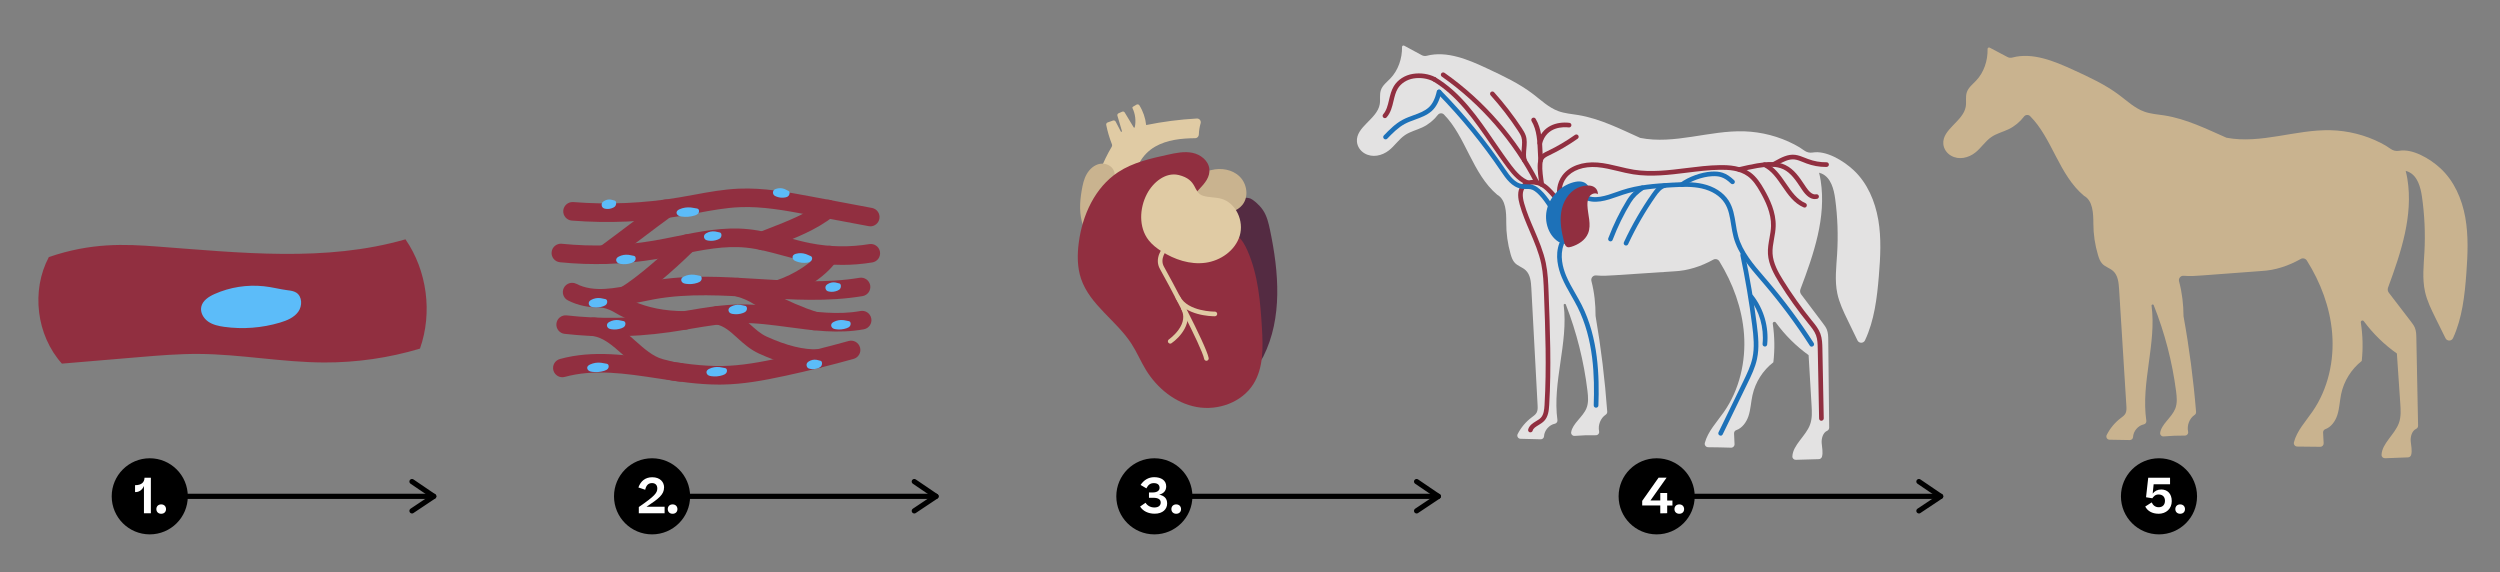 <?xml version="1.0" encoding="UTF-8"?><svg id="Ebene_1" xmlns="http://www.w3.org/2000/svg" xmlns:xlink="http://www.w3.org/1999/xlink" viewBox="0 0 719.34 164.7"><rect x="0" y="0" width="719.34" height="164.7" fill="#808080" stroke="none"/><defs><style>.cls-1,.cls-2{fill:none;}.cls-3{clip-path:url(#clippath);}.cls-4{fill:#e3e2e2;}.cls-5{fill:#fff;}.cls-6{fill:#912f40;}.cls-7{fill:#c9b38f;}.cls-8{fill:#e0cba4;}.cls-9{fill:#1d71b8;}.cls-10{fill:#542b42;}.cls-11{fill:#5cbcf9;}.cls-12{clip-path:url(#clippath-1);}.cls-13{clip-path:url(#clippath-4);}.cls-14{clip-path:url(#clippath-3);}.cls-15{clip-path:url(#clippath-2);}.cls-16{clip-path:url(#clippath-7);}.cls-17{clip-path:url(#clippath-8);}.cls-18{clip-path:url(#clippath-6);}.cls-19{clip-path:url(#clippath-5);}.cls-20{clip-path:url(#clippath-9);}.cls-2{stroke:#000;stroke-linecap:round;stroke-linejoin:round;stroke-width:1.5px;}</style><clipPath id="clippath"><rect class="cls-1" x="32.13" y="131.86" width="21.91" height="21.91"/></clipPath><clipPath id="clippath-1"><rect class="cls-1" x="32.13" y="131.86" width="21.91" height="21.91"/></clipPath><clipPath id="clippath-2"><rect class="cls-1" x="176.66" y="131.86" width="21.91" height="21.91"/></clipPath><clipPath id="clippath-3"><rect class="cls-1" x="176.66" y="131.86" width="21.91" height="21.91"/></clipPath><clipPath id="clippath-4"><rect class="cls-1" x="321.19" y="131.86" width="21.91" height="21.91"/></clipPath><clipPath id="clippath-5"><rect class="cls-1" x="321.19" y="131.86" width="21.91" height="21.91"/></clipPath><clipPath id="clippath-6"><rect class="cls-1" x="465.73" y="131.86" width="21.91" height="21.91"/></clipPath><clipPath id="clippath-7"><rect class="cls-1" x="465.73" y="131.86" width="21.91" height="21.91"/></clipPath><clipPath id="clippath-8"><rect class="cls-1" x="610.26" y="131.86" width="21.91" height="21.91"/></clipPath><clipPath id="clippath-9"><rect class="cls-1" x="610.26" y="131.86" width="21.91" height="21.91"/></clipPath></defs><g><path class="cls-6" d="M14.05,73.97c-5.14,9.68-3.57,22.5,3.76,30.66l22.08-1.86c5.73-.48,11.47-.96,17.22-.93,12.08,.07,24.07,2.42,36.16,2.46,9.32,.03,18.64-1.31,27.57-3.99,3.65-10.35,2.05-22.41-4.17-31.45-23.04,6.64-47.57,3.85-71.48,2.07-9.25-.69-18.88-1.16-31.13,3.03Z"/><path class="cls-11" d="M75.88,82.36c-4.8-.5-9.72,.27-14.12,2.23-1.69,.75-3.47,1.89-3.85,3.7-.34,1.61,.62,3.28,1.97,4.23,1.35,.95,3.02,1.3,4.65,1.53,5.35,.74,10.86,.32,16.04-1.23,1.99-.59,4.04-1.44,5.25-3.12,1.21-1.68,1.16-4.41-.59-5.51-.72-.45-1.59-.57-2.43-.67-2.25-.28-4.43-.9-6.9-1.16Z"/></g><path class="cls-7" d="M709.35,62.55c-.95-5.29-3.21-10.5-7.17-14.14-3.09-2.84-8.06-5.71-11.88-5.02-.87,.16-1.76-.06-2.48-.59-.88-.64-1.84-1.2-2.81-1.69-4.46-2.27-9.42-3.52-14.42-3.64-10.05-.24-20.07,4.03-29.95,2.16-5.68-2.49-11.54-5.43-17.9-6.42-1.92-.3-3.9-.42-5.73-1.08-2.75-.98-4.94-3.07-7.28-4.82-3.99-2.99-8.56-5.09-13.09-7.17-5.57-2.55-11.78-5.15-17.63-3.58-.48,.13-.99,.07-1.42-.17-1.62-.86-3.42-1.8-5.08-2.68-.28-.15-.62,.05-.61,.37,.07,3.34-1.03,6.75-3.33,9.15-.99,1.04-2.2,1.97-2.65,3.33-.43,1.31-.07,2.75-.3,4.11-.72,4.25-6.85,6.52-6.45,10.79,.13,1.4,.99,2.63,2.21,3.33,2.29,1.32,5.03,.64,6.98-.89,1.69-1.33,2.86-3.27,4.64-4.48,1.5-1.03,3.33-1.46,4.97-2.25,1.73-.84,3.25-2.1,4.41-3.63,.42-.56,1.25-.62,1.75-.13,6.34,6.31,8.32,16.96,15.53,22.94,2.56,1.4,2.67,5.1,2.68,7.98,0,3.08,.46,6.16,1.35,9.11,.27,.9,.6,1.82,1.25,2.49,.87,.89,2.18,1.22,3.1,2.06,1.38,1.25,1.58,3.31,1.7,5.17l2.1,33.65c.05,.75,.08,1.54-.28,2.19-.31,.56-.87,.94-1.38,1.33-1.68,1.28-3.05,2.94-4,4.83-.31,.62,.12,1.35,.81,1.36l5.83,.1c.48,0,.92-.38,.94-.86,.07-1.7,1.45-3.33,3.12-3.66,.45-.09,.77-.57,.7-1.03-1.6-10.93,2.97-22.27,1.5-33.11-.05-.37,.48-.51,.62-.16,3.17,7.95,5.34,16.29,6.44,24.78,.22,1.69,.38,3.46-.25,5.03-1.02,2.54-3.99,4.44-4.33,6.92-.08,.59,.42,1.1,1.02,1.04,2.02-.18,4.06-.26,6.09-.24,.6,0,1.06-.54,.93-1.13-.39-1.77,.36-3.79,1.86-4.81,.29-.19,.46-.52,.43-.86-.75-9.23-1.95-18.42-3.61-27.53-.02-3.32-.39-6.74-1.28-10.02-.24-.87,.44-1.72,1.34-1.63,1.78,.16,3.63,.03,5.46-.11,5.66-.42,11.31-.85,16.97-1.27,3.94-.2,7.76-1.5,11.24-3.46,.61-.35,1.38-.14,1.76,.46,3.97,6.32,6.68,13.49,7.28,20.93,.64,7.86-1.17,16.01-5.65,22.5-1.97,2.86-4.51,5.57-5.35,8.86-.16,.63,.33,1.23,.97,1.23,2.24,0,4.42,.03,6.59,.07,.57,.01,1.02-.46,.99-1.03l-.16-3.07c-.02-.42,.22-.82,.61-.96,1.69-.6,2.9-2.28,3.47-4.03,.64-1.96,.69-4.06,1.11-6.08,.79-3.74,2.92-7.17,5.93-9.53,.4-3.68,.3-7.42-.27-11.08-.08-.51,.57-.78,.87-.36,2.65,3.58,5.87,6.73,9.51,9.29,.33,4.8,.65,9.59,.98,14.39,.13,1.88,.25,3.83-.39,5.61-1.19,3.31-4.9,5.89-5,9.18-.02,.55,.46,.98,1,.96l6.62-.25c.41-.02,.78-.29,.89-.69,.36-1.23-.01-2.65-.12-3.97-.11-1.34,.38-3,1.5-3.5,.37-.17,.63-.51,.62-.92-.17-8.43-.33-16.85-.5-25.28-.02-.98-.04-1.99-.41-2.9-.28-.69-.74-1.29-1.19-1.88-2.11-2.75-4.21-5.49-6.32-8.24-.32-.42-.41-.98-.22-1.47,3.75-10.17,7.28-20.75,5.56-31.28-.13-.77-.28-1.54-.49-2.3,.27,.07,.54,.15,.79,.27,2.63,1.15,3.51,4.4,3.91,7.24,.74,5.21,.98,10.49,.7,15.75-.2,3.83-.67,7.72,.16,11.47,.59,2.68,1.82,5.16,3.03,7.62,.96,1.93,1.91,3.87,2.87,5.8,.45,.9,1.74,.89,2.16-.02,2.65-5.75,3.37-12.29,3.84-18.66,.39-5.36,.64-10.79-.31-16.09Z"/><g><path class="cls-10" d="M359.86,57.15c-2.29-.83-4.95,.48-6.31,2.5s-1.66,4.58-1.6,7.01c.3,11.94,8.19,22.74,8.28,34.69,0,1.14,.25,2.66,1.38,2.78,.88,.1,1.51-.79,1.91-1.58,5.55-11.07,4.46-24.26,1.91-36.38-.42-1.99-.89-4.01-2.02-5.7s-3-3.11-3.56-3.32Z"/><path class="cls-7" d="M343.33,52.27l3.24-3.43c.48,.48,1.29,.28,1.95,.1,2.85-.74,6.13-.17,8.21,1.9s2.62,5.7,.82,8.03c-1.53,1.99-4.3,2.66-6.79,2.38-2.25-.25-4.51-1.25-5.86-3.07-1.35-1.82-1.58-4.54-1.57-5.92Z"/><path class="cls-8" d="M327.01,52.95c-1.12-4.17,1.63-8.63,5.38-10.77,3.44-1.96,7.52-2.38,11.5-2.42,.58,0,1.04-.47,1.06-1.05,.03-1.09,.21-2.18,.51-3.23,.21-.71-.34-1.42-1.08-1.38-4.9,.27-9.78,.9-14.59,1.88-.21-2-.88-3.96-1.94-5.66-.18-.28-.55-.38-.84-.21l-1.05,.62c-.13,.08-.18,.24-.11,.37,.82,1.69,1.06,3.66,.67,5.5-.03,.15-.24,.18-.32,.05l-2.58-4.28c-.15-.25-.46-.35-.73-.23l-1.05,.46c-.27,.12-.41,.42-.32,.7l1.3,4.41c.06,.2-.22,.32-.32,.13l-1.49-2.85c-.15-.28-.47-.41-.77-.3l-1.53,.54c-.3,.1-.48,.41-.41,.72,.38,1.91,.94,3.78,1.65,5.6,.08,.21,.07,.45-.05,.65-5.2,8.75-7.38,19.25-6.09,29.35,3.52-6.1,8.02-11.64,13.27-16.33,0-.63,.21-1.29-.05-2.24Z"/><path class="cls-7" d="M311.76,65.22c1.52-3.66,3.65-7.06,6.26-10.03,1.49-1.69,3.26-3.76,2.55-5.89-.53-1.58-2.4-2.45-4.04-2.17s-3,1.5-3.83,2.94-1.18,3.1-1.46,4.74c-.56,3.34-.81,6.87,.5,10.4Z"/><path class="cls-6" d="M343.6,67.51c4.18-1.27,9.18-2.39,12.52,.41,1.29,1.08,2.12,2.61,2.8,4.15,3.09,6.99,3.74,14.78,4.19,22.41,.32,5.49,.46,11.37-2.46,16.02-3.31,5.29-10.2,7.74-16.34,6.61s-11.4-5.42-14.64-10.76c-1.47-2.42-2.56-5.06-4.1-7.43-4.31-6.68-11.97-11.18-14.51-18.71-1.12-3.31-1.11-6.91-.66-10.37,1.03-7.93,4.65-15.9,11.32-20.3,4.25-2.8,9.35-3.94,14.32-5.03,2.33-.51,4.74-1.02,7.07-.54s4.58,2.22,4.86,4.59c.54,4.61-5.94,7.11-6.87,11.65-.69,3.36,2.15,6.66,2.47,7.29Z"/><path class="cls-8" d="M347.13,103.81c-.31,0-.59-.22-.65-.54-.7-3.49-10.78-22.52-12.69-25.82-1.84-3.18,.85-6.25,.96-6.38,.25-.27,.67-.3,.94-.05,.27,.25,.3,.67,.05,.94-.09,.11-2.16,2.48-.8,4.82,1.56,2.69,12.08,22.39,12.84,26.23,.07,.36-.16,.71-.52,.79-.04,0-.09,.01-.13,.01Z"/><path class="cls-8" d="M339.14,50.36c-3.72-.91-7.38,2.07-9.14,5.47-2.15,4.14-2.38,9.56,.48,13.26,1.02,1.31,2.35,2.34,3.75,3.23,3.74,2.38,8.2,3.87,12.59,3.29s8.6-3.52,9.89-7.76-1.06-9.48-5.32-10.67c-1.7-.47-3.53-.32-5.22-.85-3.02-.94-1.39-4.59-7.03-5.98Z"/><path class="cls-8" d="M336.71,98.88c-.21,0-.42-.1-.55-.29-.21-.3-.13-.72,.17-.93,.02-.01,1.56-1.09,2.75-2.73,1.52-2.1,1.79-4.12,.81-6-.17-.33-.04-.73,.28-.9,.33-.17,.73-.04,.9,.28,2.33,4.49-1.59,8.8-3.99,10.45-.12,.08-.25,.12-.38,.12Z"/><path class="cls-8" d="M349.49,91c-.92,0-8.55-.15-11.16-5.09-.17-.33-.05-.73,.28-.9,.33-.17,.73-.05,.9,.28,2.34,4.43,9.95,4.38,10.04,4.37,.37,0,.67,.29,.68,.66s-.29,.67-.66,.68h-.08Z"/></g><g><path class="cls-4" d="M540.44,63.21c-.91-5.3-3.12-10.52-7.04-14.2-3.07-2.87-8.01-5.78-11.83-5.12-.87,.15-1.76-.08-2.47-.61-.88-.65-1.83-1.22-2.8-1.72-4.44-2.31-9.39-3.6-14.39-3.77-10.05-.32-20.11,3.85-29.97,1.89-5.66-2.54-11.49-5.53-17.84-6.58-1.92-.32-3.89-.46-5.72-1.13-2.75-1.01-4.91-3.11-7.24-4.89-3.96-3.03-8.51-5.17-13.03-7.29-5.54-2.6-11.74-5.26-17.6-3.74-.48,.12-.99,.06-1.42-.18-1.61-.88-3.41-1.83-5.06-2.73-.28-.15-.62,.05-.61,.36,.04,3.34-1.09,6.74-3.41,9.12-1,1.03-2.22,1.95-2.68,3.31-.45,1.31-.09,2.75-.34,4.11-.76,4.24-6.91,6.46-6.55,10.73,.12,1.4,.97,2.64,2.18,3.35,2.27,1.34,5.03,.69,6.99-.83,1.7-1.32,2.89-3.24,4.68-4.44,1.51-1.01,3.34-1.43,4.99-2.21,1.74-.82,3.27-2.07,4.44-3.59,.43-.56,1.26-.61,1.75-.11,6.28,6.36,8.17,17.03,15.32,23.08,2.55,1.43,2.63,5.12,2.61,8-.02,3.08,.41,6.16,1.26,9.12,.26,.9,.58,1.83,1.23,2.51,.86,.9,2.17,1.24,3.08,2.09,1.37,1.26,1.55,3.32,1.65,5.18l1.8,33.66c.04,.75,.07,1.54-.3,2.19-.32,.56-.88,.93-1.39,1.32-1.69,1.26-3.08,2.92-4.04,4.79-.32,.61,.11,1.35,.8,1.37l5.83,.15c.48,.01,.93-.37,.95-.85,.08-1.7,1.48-3.31,3.15-3.64,.45-.09,.77-.57,.71-1.02-1.5-10.94,3.17-22.24,1.8-33.1-.05-.37,.48-.51,.62-.16,3.1,7.97,5.2,16.34,6.22,24.83,.2,1.69,.35,3.46-.3,5.03-1.04,2.53-4.03,4.4-4.39,6.88-.09,.59,.41,1.1,1.01,1.05,2.03-.17,4.06-.23,6.09-.19,.6,.01,1.06-.53,.94-1.12-.37-1.77,.39-3.78,1.9-4.79,.29-.19,.46-.51,.44-.86-.67-9.24-1.79-18.44-3.36-27.56,.01-3.32-.33-6.74-1.19-10.03-.23-.87,.46-1.71,1.35-1.62,1.78,.18,3.63,.06,5.46-.06,5.66-.37,11.32-.74,16.98-1.12,3.94-.17,7.78-1.43,11.27-3.36,.62-.34,1.38-.13,1.75,.47,3.91,6.36,6.56,13.55,7.1,20.99,.57,7.87-1.31,16-5.85,22.45-1.99,2.84-4.56,5.53-5.43,8.82-.16,.62,.31,1.23,.96,1.24,2.24,.01,4.42,.07,6.59,.13,.57,.02,1.03-.45,1-1.02l-.14-3.07c-.02-.42,.23-.82,.62-.95,1.7-.58,2.92-2.26,3.51-3.99,.66-1.95,.72-4.06,1.17-6.07,.82-3.73,2.99-7.15,6.01-9.47,.43-3.68,.37-7.42-.17-11.08-.08-.51,.57-.77,.88-.36,2.62,3.6,5.81,6.78,9.43,9.38,.28,4.8,.57,9.6,.85,14.4,.11,1.89,.22,3.84-.44,5.61-1.22,3.3-4.95,5.84-5.08,9.14-.02,.55,.45,.99,.99,.97l6.62-.19c.41-.01,.78-.29,.9-.68,.37-1.23,.01-2.65-.08-3.97-.1-1.34,.4-2.99,1.53-3.48,.37-.16,.63-.51,.63-.91-.09-8.43-.18-16.86-.27-25.28-.01-.98-.03-1.99-.38-2.91-.27-.69-.72-1.3-1.17-1.89-2.08-2.76-4.16-5.53-6.24-8.29-.32-.42-.4-.98-.21-1.48,3.84-10.14,7.47-20.69,5.83-31.23-.12-.77-.27-1.55-.47-2.3,.27,.07,.54,.16,.79,.27,2.62,1.18,3.47,4.43,3.85,7.28,.7,5.22,.88,10.5,.56,15.76-.23,3.83-.74,7.71,.06,11.47,.57,2.68,1.77,5.18,2.97,7.65,.94,1.94,1.88,3.88,2.82,5.82,.44,.9,1.73,.9,2.16,0,2.7-5.73,3.48-12.26,4-18.62,.44-5.36,.74-10.79-.17-16.09Z"/><path class="cls-6" d="M524.09,121.08c-.36,0-.66-.29-.67-.66l-.39-20.08c-.03-1.31-.05-2.66-.49-3.86-.44-1.19-1.29-2.24-2.12-3.26l-.12-.15c-3-3.7-5.8-7.63-8.32-11.68-1.49-2.4-3.1-5.22-3.28-8.34-.09-1.56,.18-3.1,.45-4.58,.21-1.18,.41-2.3,.44-3.44,.1-3.67-1.62-7.2-3.14-9.85-.95-1.67-2.04-3.36-3.57-4.47-2.37-1.73-5.53-1.9-8.02-1.86-3.16,.05-6.38,.45-9.5,.84-5.06,.63-10.3,1.28-15.45,.47-1.48-.23-2.96-.59-4.38-.94-1.95-.47-3.96-.96-5.96-1.12-3.9-.31-7.25,.88-8.96,3.18-1.27,1.7-1.63,4.1-.91,6.1,.12,.35-.06,.73-.4,.85-.35,.12-.73-.06-.85-.4-.88-2.45-.45-5.26,1.1-7.35,1.99-2.67,5.78-4.06,10.14-3.71,2.11,.17,4.17,.67,6.17,1.15,1.4,.34,2.85,.69,4.28,.92,4.96,.78,10.1,.14,15.07-.48,3.15-.39,6.42-.8,9.64-.85,2.69-.04,6.13,.16,8.83,2.12,1.73,1.26,2.92,3.1,3.94,4.89,1.6,2.81,3.43,6.55,3.31,10.55-.03,1.24-.25,2.46-.47,3.64-.26,1.47-.51,2.86-.43,4.26,.16,2.8,1.67,5.45,3.08,7.71,2.49,4,5.25,7.89,8.22,11.55l.12,.14c.9,1.1,1.83,2.25,2.34,3.64,.52,1.41,.55,2.94,.58,4.29l.39,20.08c0,.37-.29,.67-.66,.68h-.01Z"/><path class="cls-6" d="M522.22,57.29c-1.26,0-2.49-.89-3.67-2.65l-.42-.63c-1.38-2.09-2.82-4.25-4.96-5.29-2.19-1.06-4.86-.81-7.41-.39-1.68,.28-3.49,.7-5.21,1.1-.36,.08-.72-.14-.8-.5-.08-.36,.14-.72,.5-.8,1.74-.41,3.58-.83,5.29-1.12,2.77-.46,5.69-.72,8.22,.5,2.48,1.2,4.01,3.51,5.5,5.75l.42,.63c.71,1.06,1.78,2.27,2.87,2.02,.36-.08,.72,.14,.8,.5s-.14,.72-.5,.8c-.2,.05-.41,.07-.61,.07Z"/><path class="cls-6" d="M519.23,59.72c-.09,0-.18-.02-.26-.05-2.79-1.19-4.51-3.69-6.17-6.11-1.57-2.29-3.05-4.45-5.36-5.56-.33-.16-.47-.56-.31-.89,.16-.33,.56-.47,.89-.31,2.62,1.26,4.28,3.67,5.88,6.01,1.62,2.37,3.16,4.6,5.59,5.64,.34,.14,.5,.54,.35,.88-.11,.25-.36,.41-.62,.41Z"/><path class="cls-6" d="M525.38,48.04c-1.91,0-3.79-.34-5.58-1-.31-.12-.62-.24-.93-.37-.86-.35-1.67-.68-2.52-.79-1.65-.2-3.34,.72-4.97,1.61-.26,.14-.53,.29-.78,.42-.32,.17-.73,.05-.9-.28-.17-.33-.05-.73,.28-.9,.25-.13,.51-.27,.77-.42,1.73-.95,3.69-2.02,5.77-1.76,1.02,.13,1.96,.51,2.86,.87,.3,.12,.6,.24,.9,.35,1.7,.63,3.47,.95,5.29,.92h0c.37,0,.66,.29,.67,.66,0,.37-.29,.67-.66,.68-.06,0-.13,0-.2,0Z"/><path class="cls-9" d="M521.3,99.76c-.22,0-.44-.11-.56-.31-3.99-6.23-8.46-12.23-13.27-17.85l-.81-.94c-3.21-3.72-6.53-7.57-7.84-12.38-.32-1.18-.52-2.42-.71-3.61-.36-2.28-.7-4.43-1.86-6.24-1.31-2.05-3.67-3.55-6.64-4.21-2.61-.58-5.34-.5-8.37-.33-4.91,.26-9.68,.62-14.13,2.1-.49,.16-.98,.34-1.48,.51-3.28,1.16-6.99,2.47-10.16,.67-.32-.18-.43-.59-.25-.91,.18-.32,.59-.43,.91-.25,2.63,1.5,5.9,.35,9.05-.77,.51-.18,1.01-.36,1.5-.52,4.61-1.53,9.48-1.9,14.48-2.17,3.14-.17,5.96-.26,8.74,.36,3.32,.74,5.97,2.44,7.48,4.79,1.31,2.04,1.69,4.44,2.06,6.75,.18,1.16,.37,2.35,.68,3.46,1.23,4.51,4.45,8.25,7.56,11.85l.81,.94c4.85,5.66,9.36,11.72,13.38,18,.2,.31,.11,.72-.2,.92-.11,.07-.24,.11-.36,.11Z"/><path class="cls-9" d="M483.9,53.79c-.21,0-.41-.1-.54-.27-.22-.3-.15-.72,.15-.93,2.38-1.74,5.97-3.03,8.91-3.21,1.27-.08,2.29,.02,3.2,.31,1.13,.36,2.19,1.05,3.35,2.16,.27,.26,.28,.68,.02,.94-.26,.27-.68,.27-.94,.02-1-.96-1.9-1.55-2.83-1.85-.75-.24-1.61-.32-2.71-.25-2.72,.17-6.01,1.36-8.21,2.96-.12,.09-.26,.13-.39,.13Z"/><path class="cls-9" d="M463.39,69.45c-.08,0-.16-.01-.24-.04-.34-.13-.52-.52-.39-.86,1.49-3.9,3.29-7.58,5.36-10.95,1.09-1.78,2.31-2.85,4.05-4.1,.3-.21,.72-.15,.93,.15,.22,.3,.15,.72-.15,.93-1.64,1.18-2.71,2.12-3.69,3.72-2.02,3.3-3.79,6.91-5.25,10.73-.1,.27-.36,.43-.62,.43Z"/><path class="cls-9" d="M467.86,70.65c-.09,0-.19-.02-.28-.06-.33-.16-.48-.55-.32-.89,2.28-4.91,5.01-9.63,8.12-14.06,.86-1.22,1.91-2.55,3.5-2.92,.36-.08,.72,.14,.8,.5s-.14,.72-.5,.8c-1.13,.26-1.99,1.37-2.71,2.39-3.06,4.36-5.76,9.02-8,13.85-.11,.24-.35,.39-.61,.39Z"/><path class="cls-6" d="M440.35,124.41c-.06,0-.12,0-.17-.02-.36-.1-.57-.46-.47-.82,.33-1.2,1.37-1.83,2.28-2.39,.52-.31,1.01-.61,1.36-.98,.84-.88,.99-2.3,1.07-3.68,.63-10.73,.23-21.67-.17-32.25-.1-2.75-.21-5.59-.77-8.3-.67-3.22-2-6.34-3.29-9.35-1.07-2.5-2.18-5.08-2.92-7.76-.44-1.59-.88-3.9,.45-5.59,1.36-1.72,3.89-1.82,5.69-1.02,1.79,.79,3.1,2.3,4.25,3.62,.24,.28,.21,.7-.07,.94-.28,.24-.7,.21-.94-.07-1.06-1.22-2.26-2.61-3.78-3.28-1.29-.57-3.17-.55-4.1,.63-.73,.92-.8,2.32-.22,4.4,.72,2.59,1.81,5.13,2.87,7.59,1.31,3.07,2.67,6.25,3.37,9.6,.59,2.82,.69,5.72,.8,8.52,.4,10.61,.81,21.58,.17,32.38-.1,1.62-.29,3.31-1.43,4.52-.48,.5-1.07,.86-1.64,1.21-.8,.49-1.5,.91-1.68,1.59-.08,.3-.35,.49-.64,.49Z"/><path class="cls-9" d="M459.23,117.31h-.02c-.37-.01-.66-.32-.64-.69,.29-8.29,.02-18.99-4.66-28.27-.56-1.11-1.19-2.21-1.8-3.28-.96-1.68-1.96-3.42-2.72-5.25-1.06-2.54-2.04-6.31-.71-9.85,.13-.35,.52-.52,.86-.39,.35,.13,.52,.52,.39,.86-1.18,3.13-.27,6.55,.69,8.87,.73,1.76,1.71,3.46,2.65,5.1,.62,1.08,1.26,2.2,1.84,3.34,4.82,9.55,5.1,20.47,4.81,28.92-.01,.36-.31,.64-.67,.64Z"/><path class="cls-6" d="M439.8,53.31c-.07,0-.14-.01-.2-.03-2.44-.78-4.33-2.95-5.7-4.75-1.75-2.3-3.42-4.75-5.05-7.11-4.66-6.8-9.47-13.83-16.5-18.03-.32-.19-.42-.6-.23-.92,.19-.32,.6-.42,.92-.23,7.28,4.35,12.18,11.5,16.92,18.42,1.61,2.35,3.28,4.78,5.01,7.06,1.25,1.65,2.96,3.62,5.04,4.29,.35,.11,.55,.49,.43,.84-.09,.28-.35,.46-.64,.46Z"/><path class="cls-6" d="M442.27,53.25c-.24,0-.48-.13-.6-.37-6.15-12.11-15.66-23.06-26.8-30.83-.3-.21-.38-.63-.17-.93,.21-.3,.63-.38,.93-.17,11.31,7.9,20.98,19.02,27.22,31.32,.17,.33,.04,.73-.29,.9-.1,.05-.2,.07-.3,.07Z"/><path class="cls-6" d="M438.64,46.82c-.28,0-.55-.18-.64-.47-.36-1.15-.25-2.44-.14-3.67,.1-1.2,.2-2.32-.11-3.24-.22-.64-.59-1.23-1.02-1.88-2.34-3.56-4.97-6.96-7.82-10.13-.25-.27-.22-.7,.05-.94,.27-.25,.7-.22,.94,.05,2.89,3.22,5.56,6.68,7.94,10.29,.46,.7,.9,1.39,1.17,2.18,.41,1.19,.29,2.51,.18,3.79-.1,1.16-.2,2.26,.09,3.16,.11,.35-.08,.73-.44,.84-.07,.02-.13,.03-.2,.03Z"/><path class="cls-9" d="M446.45,60.51c-.23,0-.45-.12-.57-.32-2.05-3.4-4.04-5.49-5.47-5.74-.39-.07-.8-.07-1.24-.07-.44,0-.89,0-1.35-.07-2.81-.42-4.58-3.03-5.87-4.94-5.41-8-11.58-15.56-18.34-22.46-.26-.26-.25-.69,0-.94,.26-.26,.69-.25,.94,0,6.82,6.96,13.04,14.57,18.49,22.64,1.44,2.12,2.9,4.06,4.96,4.36,.37,.06,.75,.06,1.16,.06,.47,0,.96,0,1.47,.09,2.35,.41,4.77,3.69,6.39,6.36,.19,.32,.09,.73-.23,.92-.11,.07-.23,.1-.34,.1Z"/><path class="cls-9" d="M495.08,125.35c-.1,0-.2-.02-.29-.07-.33-.16-.47-.56-.31-.89l7.16-14.73c1.03-2.13,2.1-4.33,2.6-6.64,.66-3.04,.34-6.22-.08-9.48-.85-6.68-1.99-13.41-3.38-20.01-.08-.36,.15-.72,.52-.79,.36-.08,.72,.15,.79,.52,1.4,6.63,2.54,13.4,3.4,20.12,.43,3.38,.76,6.69,.06,9.93-.53,2.47-1.64,4.75-2.71,6.95l-7.16,14.73c-.12,.24-.35,.38-.6,.38Z"/><path class="cls-9" d="M507.82,99.71s-.05,0-.07,0c-.37-.04-.63-.37-.6-.73,.48-4.68-.9-9.48-3.8-13.19-.23-.29-.18-.71,.12-.94,.29-.23,.71-.18,.94,.12,3.1,3.97,4.59,9.13,4.07,14.15-.04,.34-.33,.6-.66,.6Z"/><path class="cls-6" d="M443.63,53.78c-.33,0-.61-.24-.66-.57l-.02-.11c-.26-1.77-.63-4.2-.48-6.03,.05-.57,.12-1.23,.46-1.82,.52-.91,1.45-1.36,2.27-1.75,2.79-1.33,5.47-2.91,7.99-4.69,.3-.21,.72-.14,.93,.16,.21,.3,.14,.72-.16,.93-2.58,1.82-5.33,3.44-8.18,4.8-.68,.33-1.38,.66-1.69,1.21-.2,.35-.25,.82-.29,1.27-.14,1.68,.21,4.02,.47,5.73l.02,.11c.05,.36-.2,.7-.56,.76-.03,0-.07,0-.1,0Z"/><path class="cls-6" d="M443.29,46.79c-.35,0-.64-.27-.67-.62-.05-.73-.08-1.48-.11-2.23-.13-3.19-.26-6.49-1.81-9.08-.19-.32-.09-.73,.23-.92,.32-.19,.73-.09,.92,.23,1.73,2.88,1.87,6.35,2,9.71,.03,.74,.06,1.48,.11,2.2,.02,.37-.25,.69-.62,.71-.01,0-.03,0-.04,0Z"/><path class="cls-6" d="M443.05,41.88c-.06,0-.11,0-.17-.02-.36-.09-.57-.46-.48-.81,1.25-4.85,5.55-6.13,9.16-5.71,.37,.04,.63,.37,.59,.74-.04,.37-.38,.63-.74,.59-1.48-.17-6.41-.34-7.71,4.71-.08,.3-.35,.5-.65,.5Z"/><path class="cls-9" d="M398.67,40.1c-.17,0-.34-.06-.47-.19-.26-.26-.27-.68-.01-.94,1.6-1.65,3.26-3.35,5.37-4.49,1-.54,2.08-.93,3.12-1.31,1.65-.6,3.22-1.17,4.43-2.27,1.04-.94,1.8-2.45,2.33-4.61,.09-.36,.45-.58,.81-.49,.36,.09,.58,.45,.49,.81-.59,2.43-1.49,4.16-2.73,5.29-1.4,1.27-3.16,1.91-4.87,2.53-1,.36-2.03,.74-2.94,1.23-1.93,1.04-3.52,2.67-5.05,4.25-.13,.13-.3,.2-.48,.2Z"/><path class="cls-6" d="M398.49,34c-.16,0-.32-.06-.44-.17-.28-.24-.3-.67-.06-.94,.97-1.1,1.32-2.58,1.69-4.16,.31-1.33,.64-2.71,1.37-3.93,1.11-1.85,3.16-3.17,5.46-3.54,2.23-.36,4.6-.01,6.48,.95,.33,.17,.46,.57,.29,.9s-.57,.46-.9,.29c-1.64-.84-3.7-1.14-5.66-.82-1.92,.31-3.61,1.4-4.53,2.91-.62,1.03-.91,2.25-1.22,3.54-.39,1.67-.8,3.39-1.99,4.74-.13,.15-.32,.23-.5,.23Z"/><path class="cls-9" d="M451.16,65.23c.02,1.25-.02,2.51-.12,3.76-.03,.31-.06,.64-.26,.88-.4,.48-1.17,.32-1.73,.05-3.46-1.7-4.9-6.22-3.88-9.94,.98-3.59,3.96-6.56,7.55-7.53,.81-.22,1.67-.34,2.49-.16s1.6,.72,1.89,1.51c-2.88,2.71-6.04,6.32-5.94,11.43Z"/><path class="cls-6" d="M459.78,55.87c-.76-.5-1.85-.13-2.39,.59s-.66,1.68-.63,2.58c.08,2.72,1.21,5.54,.2,8.07-.8,2-2.82,3.29-4.88,3.91-.38,.11-.8,.21-1.16,.05-.5-.22-.7-.81-.84-1.34-.74-2.83-1.31-5.78-.87-8.67s2.06-5.74,4.71-7c1.05-.5,2.22-.73,3.38-.67,1.11,.06,2.45,.73,2.49,2.48Z"/></g><g><path class="cls-6" d="M250.43,65.12c-.16,0-.33-.02-.5-.05l-17.34-3.26c-6.47-1.22-13.16-2.48-19.72-2.2-4.05,.17-8.01,.9-12.21,1.68-1.46,.27-2.96,.55-4.46,.8-10.45,1.75-21.11,2.21-31.67,1.38-1.47-.12-2.57-1.4-2.46-2.87,.12-1.47,1.4-2.57,2.87-2.46,10.13,.8,20.35,.35,30.37-1.32,1.45-.24,2.93-.52,4.37-.78,4.19-.78,8.53-1.58,12.95-1.76,7.17-.3,14.16,1.02,20.93,2.29l17.34,3.26c1.45,.27,2.41,1.67,2.13,3.12-.24,1.28-1.36,2.18-2.62,2.18Z"/><path class="cls-6" d="M242.38,76.22c-3.41,0-6.82-.33-10.19-.99-2.46-.48-4.87-1.14-7.21-1.77-3.51-.95-6.82-1.85-10.23-2.2-6.28-.64-12.53,.63-19.15,1.98-2.15,.44-4.38,.89-6.59,1.27-9.21,1.57-18.6,1.89-27.9,.95-1.47-.15-2.54-1.46-2.39-2.93,.15-1.47,1.46-2.54,2.93-2.39,8.82,.89,17.72,.59,26.46-.9,2.13-.36,4.31-.81,6.43-1.24,6.72-1.37,13.66-2.78,20.75-2.06,3.84,.39,7.52,1.39,11.09,2.36,2.35,.64,4.57,1.24,6.84,1.68,5.6,1.1,11.29,1.18,16.91,.26,1.46-.24,2.83,.75,3.07,2.2,.24,1.46-.75,2.83-2.2,3.07-2.86,.47-5.74,.71-8.62,.71Z"/><path class="cls-6" d="M172.73,88.5c-3.18,0-6.35-.54-9.33-2.07-1.31-.67-1.83-2.29-1.16-3.6,.67-1.31,2.29-1.83,3.6-1.16,5.01,2.57,11.08,1.31,17.5-.02,1.35-.28,2.75-.57,4.12-.82,10.28-1.85,20.77-1.19,30.91-.55,9.59,.61,19.51,1.23,28.94-.35,1.46-.24,2.83,.74,3.08,2.19,.24,1.46-.74,2.83-2.19,3.08-10.04,1.68-20.27,1.04-30.17,.41-9.83-.62-19.99-1.26-29.63,.47-1.3,.23-2.6,.51-3.98,.79-3.73,.77-7.73,1.61-11.7,1.61Z"/><path class="cls-6" d="M175.75,96.8c-4.44,0-8.88-.25-13.29-.74-1.47-.16-2.52-1.49-2.36-2.95,.16-1.47,1.48-2.52,2.95-2.36,9.56,1.07,19.23,.93,28.76-.43,1.99-.28,4.02-.63,5.98-.96,4.89-.83,9.95-1.69,15.09-1.76,5-.07,9.99,.6,14.81,1.25,6.93,.93,13.47,1.82,19.9,.64,1.45-.27,2.84,.69,3.11,2.15,.27,1.45-.69,2.85-2.15,3.11-7.27,1.34-14.55,.35-21.58-.6-4.63-.62-9.41-1.27-14.02-1.21-4.73,.07-9.37,.85-14.27,1.68-2,.34-4.07,.69-6.12,.98-5.57,.79-11.19,1.19-16.81,1.19Z"/><path class="cls-6" d="M206.9,110.66c-5.94,0-11.88-.9-17.63-1.78-9.38-1.42-18.23-2.77-26.76-.43-1.42,.39-2.89-.45-3.28-1.87s.45-2.89,1.87-3.28c9.63-2.64,19.47-1.14,28.98,.3,5.88,.89,11.97,1.82,17.82,1.71,5.38-.1,10.72-1.05,17.08-2.43,6.41-1.39,12.87-3,19.19-4.76,1.42-.4,2.9,.44,3.29,1.86,.4,1.42-.44,2.9-1.86,3.29-6.42,1.79-12.98,3.42-19.49,4.83-6.67,1.45-12.3,2.44-18.11,2.55-.36,0-.73,.01-1.09,.01Z"/><path class="cls-6" d="M173.95,75.96c-.83,0-1.64-.38-2.16-1.1-.87-1.19-.6-2.87,.59-3.73,2.73-1.99,5.81-4.32,8.8-6.57,3.01-2.27,6.11-4.62,8.88-6.64,1.19-.87,2.87-.61,3.73,.59,.87,1.19,.6,2.87-.59,3.73-2.73,1.99-5.82,4.32-8.81,6.58-3,2.27-6.11,4.62-8.88,6.63-.47,.35-1.02,.51-1.57,.51Z"/><path class="cls-6" d="M219.41,71.98c-1.06,0-2.07-.64-2.49-1.69-.54-1.37,.13-2.93,1.5-3.47,.91-.36,1.82-.71,2.74-1.07,5.43-2.11,11.06-4.28,15.39-7.71,1.16-.92,2.84-.72,3.75,.44,.91,1.16,.72,2.84-.44,3.75-4.97,3.92-10.97,6.24-16.77,8.49-.91,.35-1.81,.7-2.71,1.06-.32,.13-.66,.19-.98,.19Z"/><path class="cls-6" d="M223.97,85.98c-1.13,0-2.17-.72-2.54-1.85-.46-1.4,.31-2.91,1.71-3.37,5.54-1.8,10.8-5.3,13.38-8.92,.86-1.2,2.53-1.48,3.73-.62,1.2,.86,1.47,2.53,.62,3.73-3.9,5.44-10.86,9.19-16.08,10.88-.27,.09-.55,.13-.83,.13Z"/><path class="cls-6" d="M179.87,87.75c-.91,0-1.79-.46-2.29-1.29-.76-1.26-.35-2.91,.91-3.67,5.06-3.05,12.62-9.79,17.55-14.64,1.05-1.04,2.75-1.02,3.78,.03,1.03,1.05,1.02,2.75-.03,3.78-1.86,1.83-11.51,11.17-18.54,15.41-.43,.26-.91,.38-1.38,.38Z"/><path class="cls-6" d="M197.02,94.87h-.01c-6.48-.03-12.13-1.16-17.28-3.45-1.11-.49-1.88-.95-2.57-1.35-1.14-.66-1.96-1.14-4.13-1.64-1.44-.33-2.34-1.77-2-3.21,.33-1.44,1.77-2.34,3.21-2,2.96,.68,4.31,1.47,5.62,2.24,.62,.36,1.21,.71,2.05,1.08,4.52,2.01,9.33,2.96,15.14,2.99,1.48,0,2.67,1.21,2.66,2.69,0,1.47-1.2,2.66-2.67,2.66Z"/><path class="cls-6" d="M234.31,95.03c-.27,0-.55-.04-.82-.13-4.3-1.38-8.92-3.37-14.55-6.27-.75-.39-1.37-.75-1.96-1.1-1.42-.84-2.64-1.56-5.43-2.34-1.42-.4-2.25-1.87-1.86-3.29,.4-1.42,1.87-2.25,3.29-1.86,3.47,.97,5.13,1.95,6.72,2.89,.55,.33,1.08,.64,1.69,.95,5.36,2.76,9.72,4.65,13.73,5.94,1.41,.45,2.18,1.96,1.73,3.36-.36,1.13-1.41,1.86-2.54,1.86Z"/><path class="cls-6" d="M195.66,109.79c-.08,0-.16,0-.24-.01-2.02-.18-4.09-.74-5.93-1.23l-.22-.06c-4.02-1.08-7.09-3.81-10.05-6.44-2.88-2.56-5.61-4.98-8.73-5.37-1.47-.18-2.51-1.51-2.33-2.98,.18-1.46,1.51-2.51,2.98-2.33,4.78,.58,8.27,3.68,11.64,6.68,2.62,2.33,5.09,4.52,7.89,5.28l.22,.06c1.62,.44,3.46,.93,5.01,1.07,1.47,.13,2.56,1.43,2.43,2.9-.12,1.39-1.29,2.44-2.66,2.44Z"/><path class="cls-6" d="M234.45,105.87c-4.69,0-9.95-1.35-16.05-4.13-2.53-1.15-4.5-2.93-6.24-4.51-2.05-1.86-3.83-3.47-6.13-3.89-1.45-.27-2.41-1.66-2.15-3.11,.27-1.45,1.66-2.41,3.11-2.15,3.8,.69,6.43,3.08,8.76,5.18,1.59,1.44,3.09,2.8,4.86,3.6,5.72,2.6,10.67,3.82,14.71,3.63,1.47-.07,2.73,1.07,2.8,2.54,.07,1.47-1.07,2.73-2.54,2.8-.37,.02-.74,.03-1.12,.03Z"/><path class="cls-11" d="M198.73,59.7c-1.08-.11-2.19,.06-3.18,.5-.38,.17-.78,.42-.87,.83-.08,.36,.14,.74,.44,.95s.68,.29,1.05,.34c1.2,.17,2.44,.07,3.61-.28,.45-.13,.91-.32,1.18-.7s.26-.99-.13-1.24c-.16-.1-.36-.13-.55-.15-.51-.06-1-.2-1.55-.26Z"/><path class="cls-11" d="M172.84,104.37c-1.03-.11-2.09,.06-3.04,.5-.36,.17-.75,.42-.83,.83-.07,.36,.13,.74,.42,.95s.65,.29,1,.34c1.15,.17,2.34,.07,3.45-.28,.43-.13,.87-.32,1.13-.7s.25-.99-.13-1.24c-.15-.1-.34-.13-.52-.15-.48-.06-.95-.2-1.48-.26Z"/><path class="cls-11" d="M206.98,105.62c-.98-.11-1.99,.06-2.9,.5-.35,.17-.71,.42-.79,.83-.07,.36,.13,.74,.4,.95s.62,.29,.95,.34c1.1,.17,2.23,.07,3.29-.28,.41-.13,.83-.32,1.08-.7s.24-.99-.12-1.24c-.15-.1-.33-.13-.5-.15-.46-.06-.91-.2-1.42-.26Z"/><path class="cls-11" d="M199.71,79.05c-.98-.11-1.99,.06-2.9,.5-.35,.17-.71,.42-.79,.83-.07,.36,.13,.74,.4,.95s.62,.29,.95,.34c1.1,.17,2.23,.07,3.29-.28,.41-.13,.83-.32,1.08-.7s.24-.99-.12-1.24c-.15-.1-.33-.13-.5-.15-.46-.06-.91-.2-1.42-.26Z"/><path class="cls-11" d="M242.67,92.11c-.94-.11-1.9,.06-2.75,.5-.33,.17-.68,.42-.75,.83-.07,.36,.12,.74,.38,.95s.59,.29,.91,.34c1.04,.17,2.12,.07,3.13-.28,.39-.13,.79-.32,1.02-.7s.23-.99-.12-1.24c-.14-.1-.31-.13-.47-.15-.44-.06-.86-.2-1.35-.26Z"/><path class="cls-11" d="M231.82,73.09c-.89-.3-1.87-.33-2.8-.07-.36,.1-.75,.28-.91,.66-.14,.34-.03,.75,.18,1.01s.52,.41,.82,.52c.99,.38,2.06,.51,3.12,.37,.41-.05,.84-.15,1.15-.48s.43-.93,.14-1.24c-.12-.13-.28-.19-.43-.25-.42-.15-.8-.38-1.26-.53Z"/><path class="cls-11" d="M180.81,73.32c-.94-.11-1.9,.06-2.75,.5-.33,.17-.68,.42-.75,.83-.07,.36,.12,.74,.38,.95s.59,.29,.91,.34c1.04,.17,2.12,.07,3.13-.28,.39-.13,.79-.32,1.02-.7s.23-.99-.12-1.24c-.14-.1-.31-.13-.47-.15-.44-.06-.86-.2-1.35-.26Z"/><path class="cls-11" d="M212.94,87.72c-.89-.11-1.8,.06-2.61,.5-.31,.17-.64,.42-.71,.83-.06,.36,.11,.74,.36,.95s.56,.29,.86,.34c.99,.17,2.01,.07,2.97-.28,.37-.13,.75-.32,.97-.7s.22-.99-.11-1.24c-.13-.1-.29-.13-.45-.15-.42-.06-.82-.2-1.28-.26Z"/><path class="cls-11" d="M177.97,92.11c-.89-.11-1.8,.06-2.61,.5-.31,.17-.64,.42-.71,.83-.06,.36,.11,.74,.36,.95s.56,.29,.86,.34c.99,.17,2.01,.07,2.97-.28,.37-.13,.75-.32,.97-.7s.22-.99-.11-1.24c-.13-.1-.29-.13-.45-.15-.42-.06-.82-.2-1.28-.26Z"/><path class="cls-11" d="M172.73,85.78c-.89-.11-1.8,.06-2.61,.5-.31,.17-.64,.42-.71,.83-.06,.36,.11,.74,.36,.95s.56,.29,.86,.34c.99,.17,2.01,.07,2.97-.28,.37-.13,.75-.32,.97-.7s.22-.99-.11-1.24c-.13-.1-.29-.13-.45-.15-.42-.06-.82-.2-1.28-.26Z"/><path class="cls-11" d="M205.71,66.6c-.84-.11-1.7,.06-2.47,.5-.3,.17-.61,.42-.67,.83-.06,.36,.11,.74,.34,.95s.53,.29,.81,.34c.94,.17,1.9,.07,2.81-.28,.35-.13,.71-.32,.92-.7s.2-.99-.1-1.24c-.13-.1-.28-.13-.43-.15-.39-.06-.78-.2-1.21-.26Z"/><path class="cls-11" d="M225.66,54.36c-.75-.28-1.58-.29-2.38-.02-.31,.1-.65,.29-.8,.67-.13,.34-.06,.74,.11,1s.42,.39,.67,.5c.83,.36,1.73,.46,2.64,.31,.35-.06,.72-.17,1-.49s.4-.93,.18-1.23c-.09-.13-.23-.18-.36-.24-.35-.14-.67-.36-1.05-.5Z"/><path class="cls-11" d="M234.87,103.52c-.74-.11-1.51,.06-2.19,.5-.26,.17-.54,.42-.6,.83-.05,.36,.1,.74,.3,.95s.47,.29,.72,.34c.83,.17,1.68,.07,2.49-.28,.31-.13,.63-.32,.81-.7s.18-.99-.09-1.24c-.11-.1-.25-.13-.38-.15-.35-.06-.69-.2-1.07-.26Z"/><path class="cls-11" d="M240.3,81.27c-.74-.11-1.51,.06-2.19,.5-.26,.17-.54,.42-.6,.83-.05,.36,.1,.74,.3,.95s.47,.29,.72,.34c.83,.17,1.68,.07,2.49-.28,.31-.13,.63-.32,.81-.7s.18-.99-.09-1.24c-.11-.1-.25-.13-.38-.15-.35-.06-.69-.2-1.07-.26Z"/><path class="cls-11" d="M175.73,57.43c-.7-.11-1.41,.06-2.05,.5-.25,.17-.5,.42-.56,.83-.05,.36,.09,.74,.29,.95s.44,.29,.67,.34c.78,.17,1.58,.07,2.33-.28,.29-.13,.59-.32,.76-.7s.17-.99-.09-1.24c-.1-.1-.23-.13-.35-.15-.33-.06-.64-.2-1-.26Z"/></g><g><line class="cls-2" x1="43.08" y1="142.81" x2="124.8" y2="142.81"/><path d="M118.54,147.74c-.24,0-.48-.12-.62-.33-.23-.34-.14-.81,.21-1.04l5.33-3.56-5.34-3.63c-.34-.23-.43-.7-.2-1.04,.24-.34,.7-.43,1.04-.2l6.26,4.26c.21,.14,.33,.37,.33,.62,0,.25-.13,.48-.33,.62l-6.26,4.18c-.13,.09-.27,.13-.42,.13Z"/></g><g id="Bildmaterial_1"><g class="cls-3"><g class="cls-12"><path d="M54.04,142.81c0,6.05-4.9,10.95-10.95,10.95s-10.95-4.9-10.95-10.95,4.91-10.95,10.95-10.95,10.95,4.9,10.95,10.95"/></g><g><path class="cls-5" d="M43.41,137.45v10.23h-1.99v-7.86c-.43,1.05-1.29,1.77-2.41,1.77h-.15v-1.99h.07c1.75,0,2.63-.8,2.65-2.14h1.83Z"/><path class="cls-5" d="M44.99,146.49c0-.8,.56-1.36,1.39-1.36s1.39,.56,1.39,1.36-.56,1.34-1.39,1.34-1.39-.55-1.39-1.34Z"/></g></g></g><g><line class="cls-2" x1="187.62" y1="142.81" x2="269.33" y2="142.81"/><path d="M263.07,147.74c-.24,0-.48-.12-.62-.33-.23-.34-.14-.81,.21-1.04l5.33-3.56-5.34-3.63c-.34-.23-.43-.7-.2-1.04,.24-.34,.7-.43,1.04-.2l6.26,4.26c.21,.14,.33,.37,.33,.62,0,.25-.13,.48-.33,.62l-6.26,4.18c-.13,.09-.27,.13-.42,.13Z"/></g><g id="Bildmaterial_1-2"><g class="cls-15"><g class="cls-14"><path d="M198.57,142.81c0,6.05-4.9,10.95-10.95,10.95s-10.95-4.9-10.95-10.95,4.91-10.95,10.95-10.95,10.95,4.9,10.95,10.95"/></g><g><path class="cls-5" d="M191.07,140.28c0,1.99-1.49,3.19-5.04,5.52h5.2v1.88h-7.42v-1.79c4.65-3.19,5.32-4.1,5.32-5.35,0-.95-.56-1.54-1.51-1.54-1.01,0-1.68,.57-1.97,1.92l-1.96-.66c.66-1.83,1.98-2.94,3.98-2.94,2.25,0,3.42,1.36,3.42,2.97Z"/><path class="cls-5" d="M192.14,146.49c0-.8,.56-1.36,1.39-1.36s1.39,.56,1.39,1.36-.56,1.34-1.39,1.34-1.39-.55-1.39-1.34Z"/></g></g></g><g><line class="cls-2" x1="332.15" y1="142.81" x2="413.86" y2="142.81"/><path d="M407.6,147.74c-.24,0-.48-.12-.62-.33-.23-.34-.14-.81,.21-1.04l5.33-3.56-5.34-3.63c-.34-.23-.43-.7-.2-1.04,.24-.34,.7-.43,1.04-.2l6.26,4.26c.21,.14,.33,.37,.33,.62,0,.25-.13,.48-.33,.62l-6.26,4.18c-.13,.09-.27,.13-.42,.13Z"/></g><g id="Bildmaterial_1-3"><g class="cls-13"><g class="cls-19"><path d="M343.1,142.81c0,6.05-4.9,10.95-10.95,10.95s-10.95-4.9-10.95-10.95,4.91-10.95,10.95-10.95,10.95,4.9,10.95,10.95"/></g><g><path class="cls-5" d="M329.62,144.66c.5,.83,1.42,1.36,2.54,1.36,1.19,0,1.82-.57,1.82-1.42,0-.91-.73-1.37-2.13-1.37h-1.25v-1.53h1.05c1.18,0,2-.45,2-1.33s-.59-1.36-1.65-1.36c-.97,0-1.62,.45-2.14,1.51l-1.67-.98c.88-1.36,2.24-2.24,3.91-2.24,2.04,0,3.46,.94,3.46,2.65,0,1.29-.8,2.09-2.03,2.38,1.46,.29,2.3,1.08,2.3,2.54,0,1.64-1.26,2.94-3.59,2.94-1.85,0-3.39-.76-4.19-2.06l1.57-1.09Z"/><path class="cls-5" d="M337.05,146.49c0-.8,.56-1.36,1.39-1.36s1.39,.56,1.39,1.36-.56,1.34-1.39,1.34-1.39-.55-1.39-1.34Z"/></g></g></g><g><line class="cls-2" x1="476.68" y1="142.81" x2="558.39" y2="142.81"/><path d="M552.14,147.74c-.24,0-.48-.12-.62-.33-.23-.34-.14-.81,.21-1.04l5.33-3.56-5.34-3.63c-.34-.23-.43-.7-.2-1.04,.24-.34,.7-.43,1.04-.2l6.26,4.26c.21,.14,.33,.37,.33,.62,0,.25-.13,.48-.33,.62l-6.26,4.18c-.13,.09-.27,.13-.42,.13Z"/></g><g id="Bildmaterial_1-4"><g class="cls-18"><g class="cls-16"><path d="M487.63,142.81c0,6.05-4.9,10.95-10.95,10.95s-10.95-4.9-10.95-10.95,4.91-10.95,10.95-10.95,10.95,4.9,10.95,10.95"/></g><g><path class="cls-5" d="M479.71,141.86v2.16h1.51v1.44h-1.51v2.21l-1.99,.04v-2.26h-5.2v-1.33l4.71-6.68h2.28v.04l-4.62,6.53h2.83v-2.16h1.99Z"/><path class="cls-5" d="M481.8,146.49c0-.8,.56-1.36,1.39-1.36s1.39,.56,1.39,1.36-.56,1.34-1.39,1.34-1.39-.55-1.39-1.34Z"/></g></g></g><g id="Bildmaterial_1-5"><g class="cls-17"><g class="cls-20"><path d="M632.17,142.81c0,6.05-4.9,10.95-10.95,10.95s-10.95-4.9-10.95-10.95,4.91-10.95,10.95-10.95,10.95,4.9,10.95,10.95"/></g><g><path class="cls-5" d="M621.07,147.82c-1.85,0-3.18-.84-3.81-2.07l1.86-1.19c.38,.84,1.04,1.39,2.03,1.39,1.13,0,1.79-.74,1.79-1.86,0-1.23-.81-1.81-1.82-1.81-.49,0-.88,.13-1.18,.38-.28,.24-.49,.48-.64,.71l-1.81-.29,.63-5.62h6.28v1.88h-4.72l-.28,2.69c.56-.74,1.39-1.19,2.46-1.19,1.74,0,3.03,1.16,3.03,3.35s-1.61,3.64-3.82,3.64Z"/><path class="cls-5" d="M625.92,146.49c0-.8,.56-1.36,1.39-1.36s1.39,.56,1.39,1.36-.56,1.34-1.39,1.34-1.39-.55-1.39-1.34Z"/></g></g></g></svg>